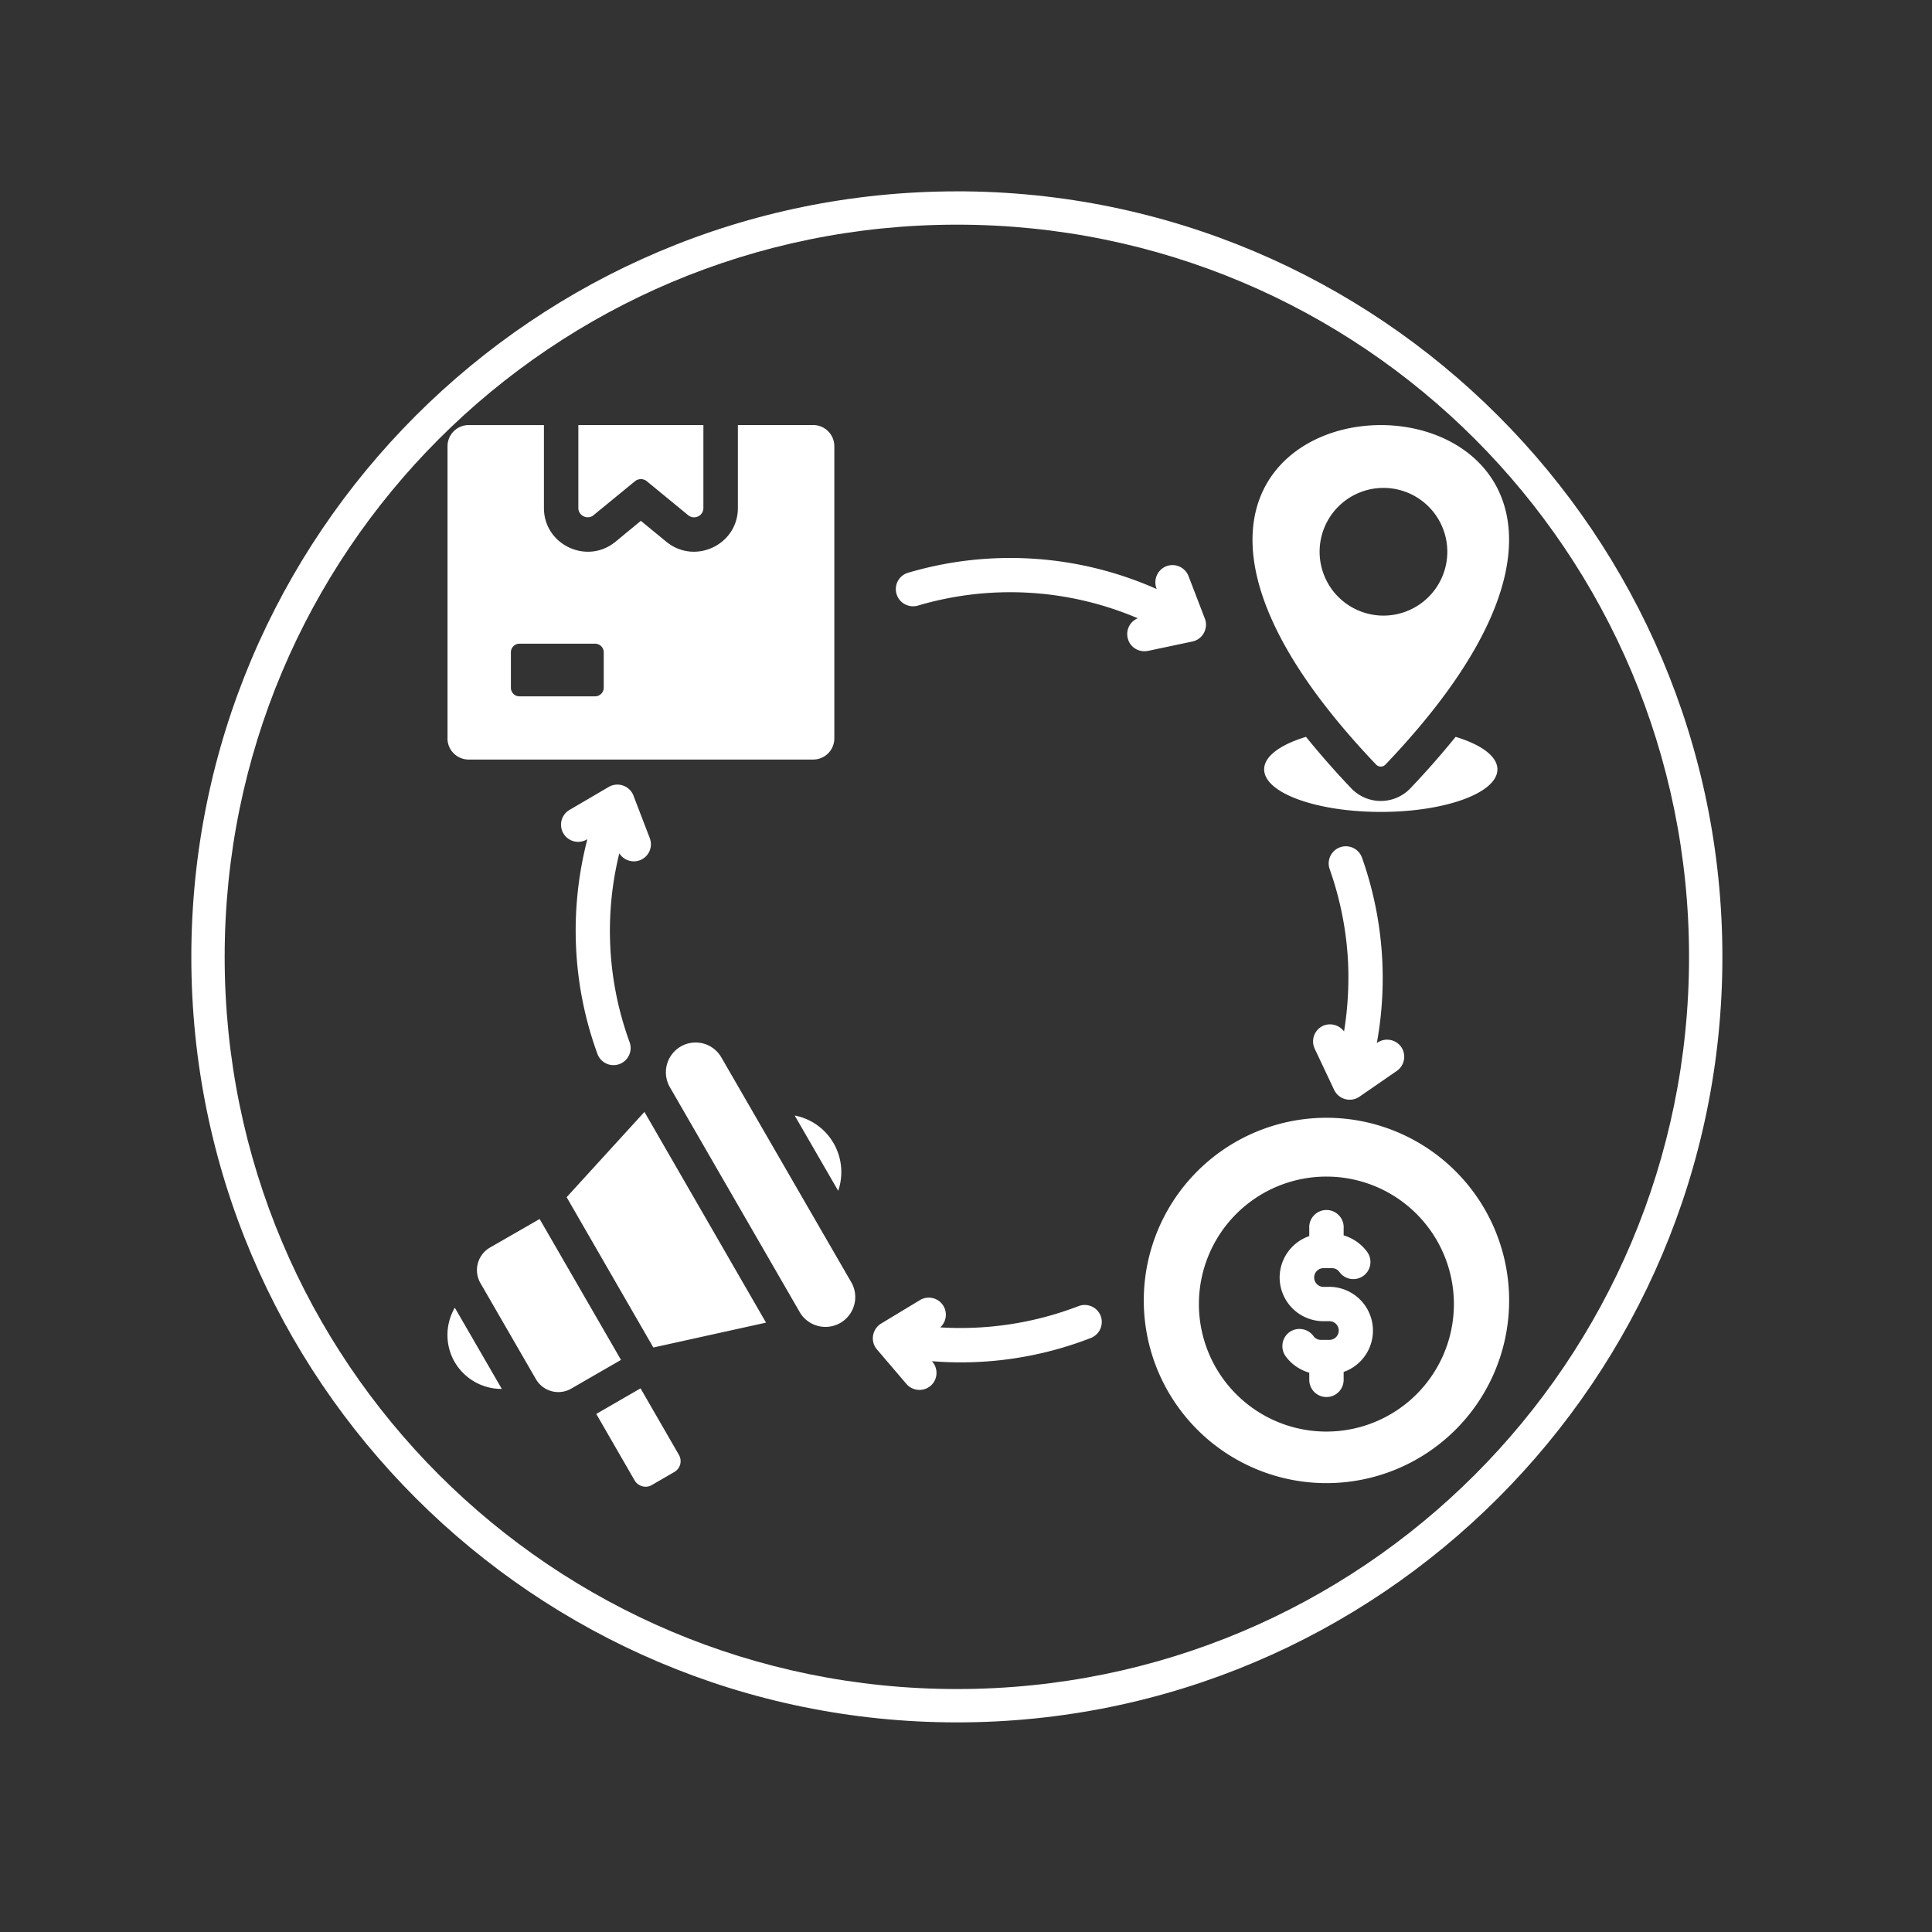 <svg xmlns="http://www.w3.org/2000/svg" width="70" height="70" version="1.0" viewBox="0 0 52.5 52.5"><rect x="0" y="0" width="52.5" height="52.5" fill="#333333" stroke="none"/><defs><clipPath id="a"><path d="M5.2 5.2h41.605v41.605H5.199Zm0 0"/></clipPath><clipPath id="b"><path d="M12.086 11.543H42v28.973H12.086Zm0 0"/></clipPath></defs><g clip-path="url(#a)"><path fill="#fff" d="M26.004 5.2c-11.48 0-20.805 9.323-20.805 20.804 0 11.476 9.324 20.8 20.805 20.8 11.476 0 20.8-9.324 20.8-20.8 0-11.48-9.324-20.805-20.8-20.805Zm0 .905c11 0 19.894 8.895 19.894 19.899 0 11-8.894 19.894-19.894 19.894-11.004 0-19.899-8.894-19.899-19.894C6.105 15 15 6.105 26.004 6.105Zm0 0"/></g><g clip-path="url(#b)"><path fill="#fff" d="M29.91 35.758a.468.468 0 0 1-.27.601 9.739 9.739 0 0 1-4.316.63l.012.015a.465.465 0 0 1-.05.656.469.469 0 0 1-.657-.055l-.8-.937a.468.468 0 0 1 .112-.7l1.059-.64a.464.464 0 0 1 .55.742 8.94 8.94 0 0 0 3.759-.578.466.466 0 0 1 .601.266Zm1.281-18.07 1.184-.25a.468.468 0 0 0 .367-.625l-.445-1.157a.468.468 0 0 0-.602-.27.471.471 0 0 0-.27.602l.009.02a9.793 9.793 0 0 0-6.754-.445.462.462 0 0 0-.317.578c.07.246.332.386.578.316a8.838 8.838 0 0 1 5.977.344.462.462 0 0 0-.277.523c.05.254.297.414.55.363Zm-19.03 2.378v-7.941c0-.316.257-.574.573-.574h2.047v2.254c0 1 1.168 1.55 1.942.918l.691-.57.695.57c.774.632 1.942.082 1.942-.918V11.55h2.047c.316 0 .574.258.574.574v7.941a.575.575 0 0 1-.574.575h-9.364a.575.575 0 0 1-.574-.575Zm1.722-1.378c0 .128.101.234.23.234h2.059a.235.235 0 0 0 .234-.235v-.96a.235.235 0 0 0-.234-.235h-2.059a.232.232 0 0 0-.23.235Zm.781 14.437-1.351.777a.708.708 0 0 0-.258.965l1.508 2.61a.703.703 0 0 0 .96.257l1.352-.78Zm2.727-9.75a.463.463 0 0 0 .265-.602l-.43-1.12a.47.47 0 0 0-.683-.27l-1.066.625a.465.465 0 1 0 .468.805l.016-.008c-.5 1.925-.41 3.96.273 5.832a.465.465 0 1 0 .875-.316 8.819 8.819 0 0 1-.28-5.133c.116.183.35.269.562.187Zm.015 14.352-1.203.695 1.043 1.808c.094.16.305.22.465.125l.613-.355a.34.34 0 0 0 .125-.465Zm-5.05-.715a1.47 1.47 0 0 0 1.28.73l-1.277-2.207a1.477 1.477 0 0 0-.004 1.477Zm3.042-4.48 2.356 4.085 3.062-.676-3.304-5.726ZM16.128 14l1.126-.922a.254.254 0 0 1 .324 0L18.7 14a.253.253 0 0 0 .414-.195V11.55h-3.398v2.254c0 .21.25.332.414.195Zm24.88 21.438a4.964 4.964 0 0 1-9.926 0 4.964 4.964 0 1 1 9.926 0Zm-1.5 0a3.464 3.464 0 1 0-6.929-.002 3.464 3.464 0 0 0 6.929.002Zm-19.906-6.704a.806.806 0 0 0-1.102-.297.81.81 0 0 0-.297 1.106l3.543 6.137a.81.81 0 0 0 1.402-.809Zm1.992 1.578 1.183 2.047a1.57 1.57 0 0 0-.125-1.293 1.559 1.559 0 0 0-1.058-.753Zm14.531 4.657h-.16a.253.253 0 1 1 0-.508h.226c.086 0 .157.035.207.105a.465.465 0 1 0 .754-.546 1.224 1.224 0 0 0-.64-.45v-.191a.468.468 0 1 0-.934 0v.21a1.195 1.195 0 0 0-.805 1.126 1.19 1.19 0 0 0 1.192 1.187h.16a.253.253 0 1 1 0 .508h-.227a.244.244 0 0 1-.207-.105.472.472 0 0 0-.652-.106.472.472 0 0 0-.105.653c.156.218.386.375.644.449v.195a.467.467 0 0 0 .934 0v-.215a1.19 1.19 0 0 0-.387-2.313Zm-.18-7.09a.466.466 0 0 0-.218.621l.527 1.117a.468.468 0 0 0 .688.184l1.015-.7a.47.47 0 0 0 .121-.648.47.47 0 0 0-.648-.121l-.016.012a9.816 9.816 0 0 0-.402-5.035.466.466 0 0 0-.88.308c.294.832.458 1.684.5 2.531a9.167 9.167 0 0 1-.109 1.88.476.476 0 0 0-.578-.15Zm1.45-7.102c-5.868-6.152-2.872-9.226.128-9.226 2.997 0 5.993 3.074.125 9.226a.175.175 0 0 1-.253 0Zm.128-4.05a1.735 1.735 0 1 0-.002-3.467 1.735 1.735 0 0 0 .002 3.467Zm3.168 4.18c0-.356-.441-.673-1.136-.884a23.26 23.26 0 0 1-1.23 1.399 1.111 1.111 0 0 1-1.606 0 23.184 23.184 0 0 1-1.23-1.399c-.696.211-1.137.528-1.137.883 0 .64 1.418 1.157 3.171 1.157 1.75 0 3.168-.516 3.168-1.157Zm0 0"/></g></svg>